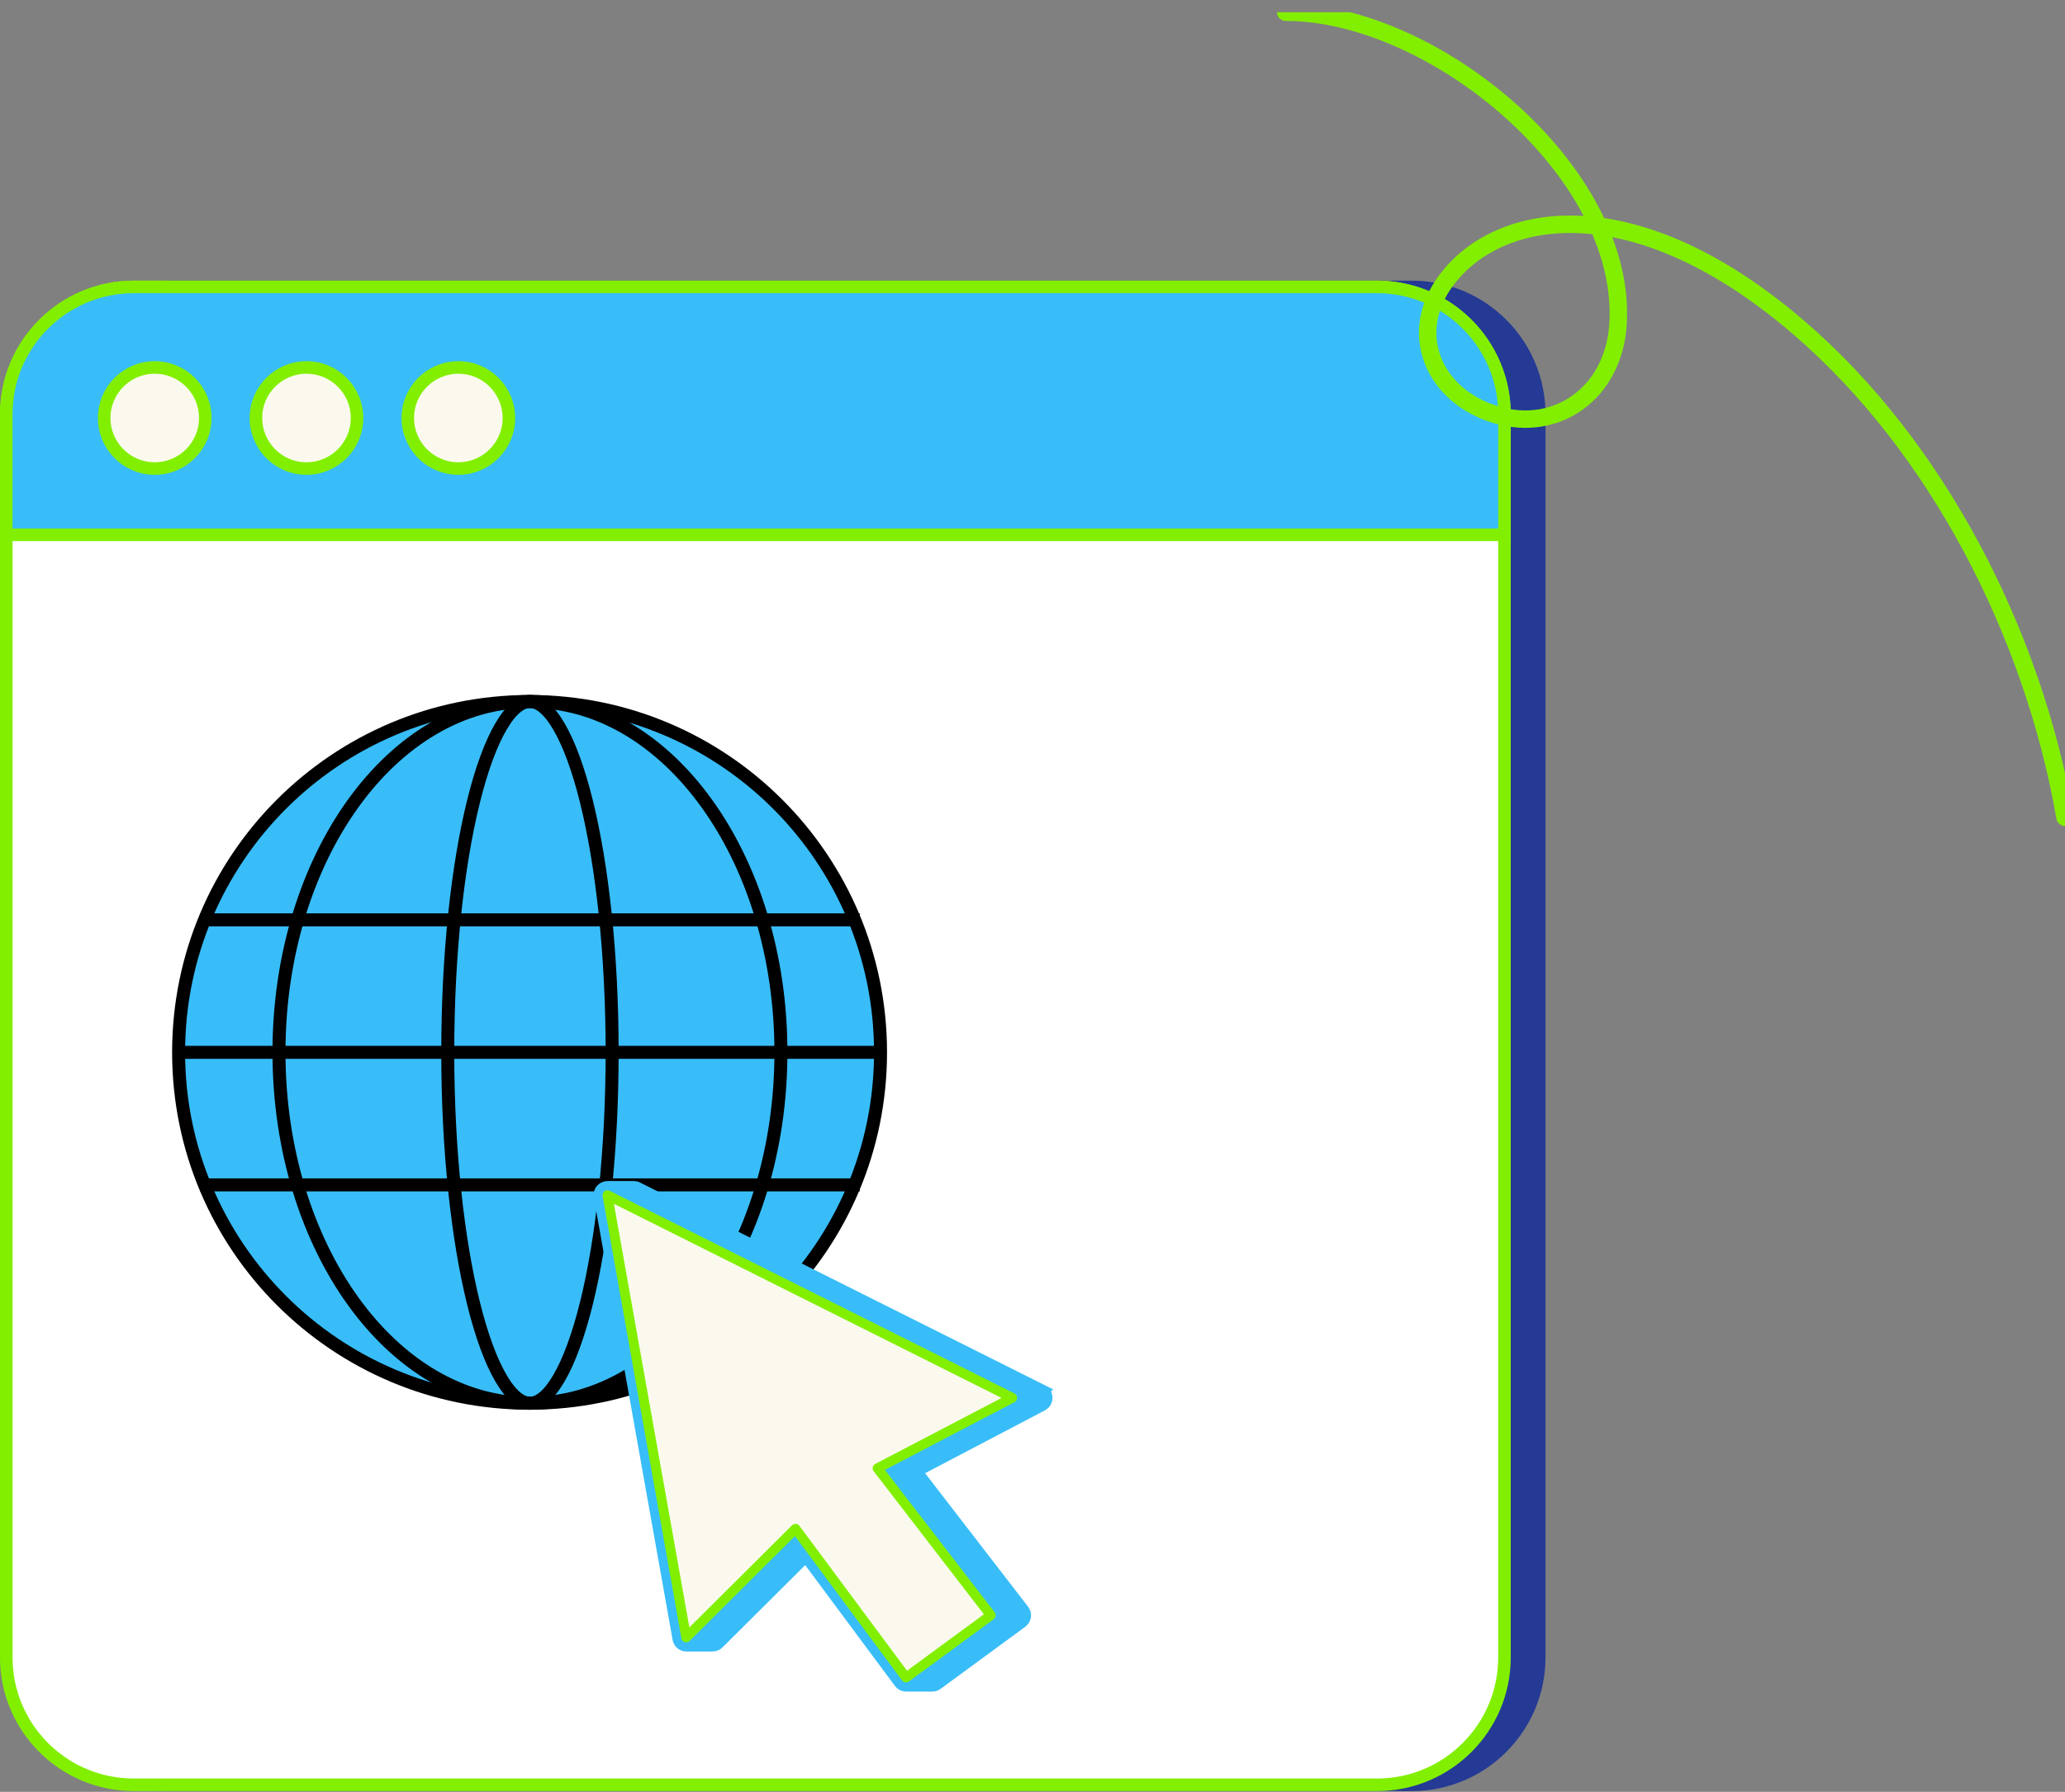 <svg width="159" height="138" viewBox="0 0 159 138" fill="none" xmlns="http://www.w3.org/2000/svg">
<rect x="0" y="0" width="159" height="138" fill="#808080" stroke="none"/>
<g clip-path="url(#clip0_12592_38625)">
<path d="M108.701 21.614H12.973C7.285 21.614 2.674 26.225 2.674 31.913V127.641C2.674 133.329 7.285 137.94 12.973 137.94H108.701C114.389 137.94 119 133.329 119 127.641V31.913C119 26.225 114.389 21.614 108.701 21.614Z" fill="#5FAF00" data-index="0" style="opacity: 1; visibility: visible; fill: rgb(36, 58, 148);"></path>
<path d="M106.026 22.097H10.299C4.877 22.097 0.482 26.492 0.482 31.913V127.641C0.482 133.062 4.877 137.457 10.299 137.457H106.026C111.448 137.457 115.842 133.062 115.842 127.641V31.913C115.842 26.492 111.448 22.097 106.026 22.097Z" fill="white" stroke="#82EF00" stroke-width="0.966" data-index="1" style="opacity: 1; visibility: visible;"></path>
<path d="M10.299 22.097H106.027C111.448 22.097 115.843 26.492 115.843 31.913V41.188H0.482V31.913C0.482 26.492 4.877 22.097 10.299 22.097Z" fill="#82EF00" stroke="#82EF00" stroke-width="0.966" data-index="2" style="opacity: 1; visibility: visible; fill: rgb(56, 189, 248);"></path>
<path d="M11.914 36.084C14.064 36.084 15.806 34.341 15.806 32.192C15.806 30.042 14.064 28.3 11.914 28.3C9.765 28.3 8.022 30.042 8.022 32.192C8.022 34.341 9.765 36.084 11.914 36.084Z" fill="#FBF9ED" stroke="#82EF00" stroke-width="0.966" stroke-miterlimit="10" data-index="3" style="opacity: 1; visibility: visible;"></path>
<path d="M23.598 36.084C25.747 36.084 27.49 34.341 27.49 32.192C27.49 30.042 25.747 28.3 23.598 28.3C21.448 28.3 19.706 30.042 19.706 32.192C19.706 34.341 21.448 36.084 23.598 36.084Z" fill="#FBF9ED" stroke="#82EF00" stroke-width="0.966" stroke-miterlimit="10" data-index="4" style="opacity: 1; visibility: visible;"></path>
<path d="M35.291 36.084C37.441 36.084 39.183 34.341 39.183 32.192C39.183 30.042 37.441 28.3 35.291 28.3C33.142 28.3 31.399 30.042 31.399 32.192C31.399 34.341 33.142 36.084 35.291 36.084Z" fill="#FBF9ED" stroke="#82EF00" stroke-width="0.966" stroke-miterlimit="10" data-index="5" style="opacity: 1; visibility: visible;"></path>
<path d="M40.776 108.071C55.7 108.071 67.799 95.972 67.799 81.047C67.799 66.123 55.7 54.024 40.776 54.024C25.851 54.024 13.752 66.123 13.752 81.047C13.752 95.972 25.851 108.071 40.776 108.071Z" fill="#B9FF66" stroke="black" data-index="6" style="opacity: 1; visibility: visible; fill: rgb(56, 189, 248);"></path>
<path d="M60.129 81.047C60.129 88.555 57.937 95.331 54.417 100.217C50.897 105.105 46.078 108.071 40.805 108.071C35.533 108.071 30.714 105.105 27.193 100.217C23.674 95.331 21.481 88.555 21.481 81.047C21.481 73.54 23.674 66.764 27.193 61.878C30.714 56.99 35.533 54.024 40.805 54.024C46.078 54.024 50.897 56.99 54.417 61.878C57.937 66.764 60.129 73.54 60.129 81.047Z" stroke="black" data-index="7"></path>
<path d="M47.133 81.047C47.133 88.62 46.371 95.458 45.148 100.389C44.535 102.859 43.813 104.822 43.031 106.155C42.229 107.523 41.46 108.071 40.805 108.071C40.15 108.071 39.381 107.523 38.579 106.155C37.797 104.822 37.075 102.859 36.463 100.389C35.239 95.458 34.477 88.62 34.477 81.047C34.477 73.475 35.239 66.637 36.463 61.706C37.075 59.236 37.797 57.273 38.579 55.94C39.381 54.572 40.15 54.024 40.805 54.024C41.46 54.024 42.229 54.572 43.031 55.94C43.813 57.273 44.535 59.236 45.148 61.706C46.371 66.637 47.133 73.475 47.133 81.047Z" stroke="black" data-index="8" style="opacity: 1;"></path>
<path d="M13.37 81.047H68.235" stroke="black" data-index="9" style="opacity: 1;"></path>
<path d="M15.412 70.841H66.198" stroke="black" data-index="10" style="opacity: 1;"></path>
<path d="M15.412 91.254H66.198" stroke="black" data-index="11" style="opacity: 1;"></path>
<path d="M99 0.94C110.367 0.94 125.333 13.221 124.583 24.986C124.25 30.204 119.933 33.378 115.15 31.93C110.367 30.482 108.317 25.641 111.367 21.573C115.433 16.137 125.883 14.372 138.517 25.244C149.133 34.37 156.533 48.754 159 62.94" stroke="#82EF00" stroke-width="1.342" stroke-linecap="round" stroke-linejoin="round" data-index="12" style="opacity: 1; visibility: visible;"></path>
<path d="M80.228 107.131L49.055 91.519C48.978 91.473 48.886 91.458 48.793 91.458H46.786C46.616 91.458 46.446 91.535 46.338 91.658C46.23 91.781 46.184 91.965 46.215 92.134L52.282 126.215C52.328 126.492 52.575 126.691 52.853 126.691H54.861C55.015 126.691 55.169 126.63 55.277 126.522L62.055 119.777L69.312 129.549C69.42 129.703 69.59 129.78 69.775 129.78H71.782C71.906 129.78 72.029 129.734 72.122 129.672L78.653 124.878C78.776 124.786 78.853 124.648 78.884 124.494C78.9 124.341 78.869 124.187 78.776 124.064L70.47 113.293L80.228 108.176C80.413 108.068 80.536 107.884 80.536 107.653C80.536 107.423 80.413 107.239 80.212 107.146L80.228 107.131Z" fill="#B4EC99" data-index="13" style="opacity: 1; visibility: visible; fill: rgb(56, 189, 248); stroke: rgb(56, 189, 248);"></path>
<path d="M46.77 92.042L52.837 126.108L61.252 117.733L69.759 129.196L76.29 124.402L67.567 113.078L77.942 107.654L46.77 92.042Z" fill="#FBF9ED" stroke="#82EF00" stroke-width="0.75" stroke-linecap="round" stroke-linejoin="round" data-index="14" style="opacity: 1; visibility: visible;"></path>
</g>
<defs>
<clipPath id="clip0_12592_38625">
<rect width="159" height="137" fill="white" transform="translate(0 0.94)"></rect>
</clipPath>
</defs>
</svg>